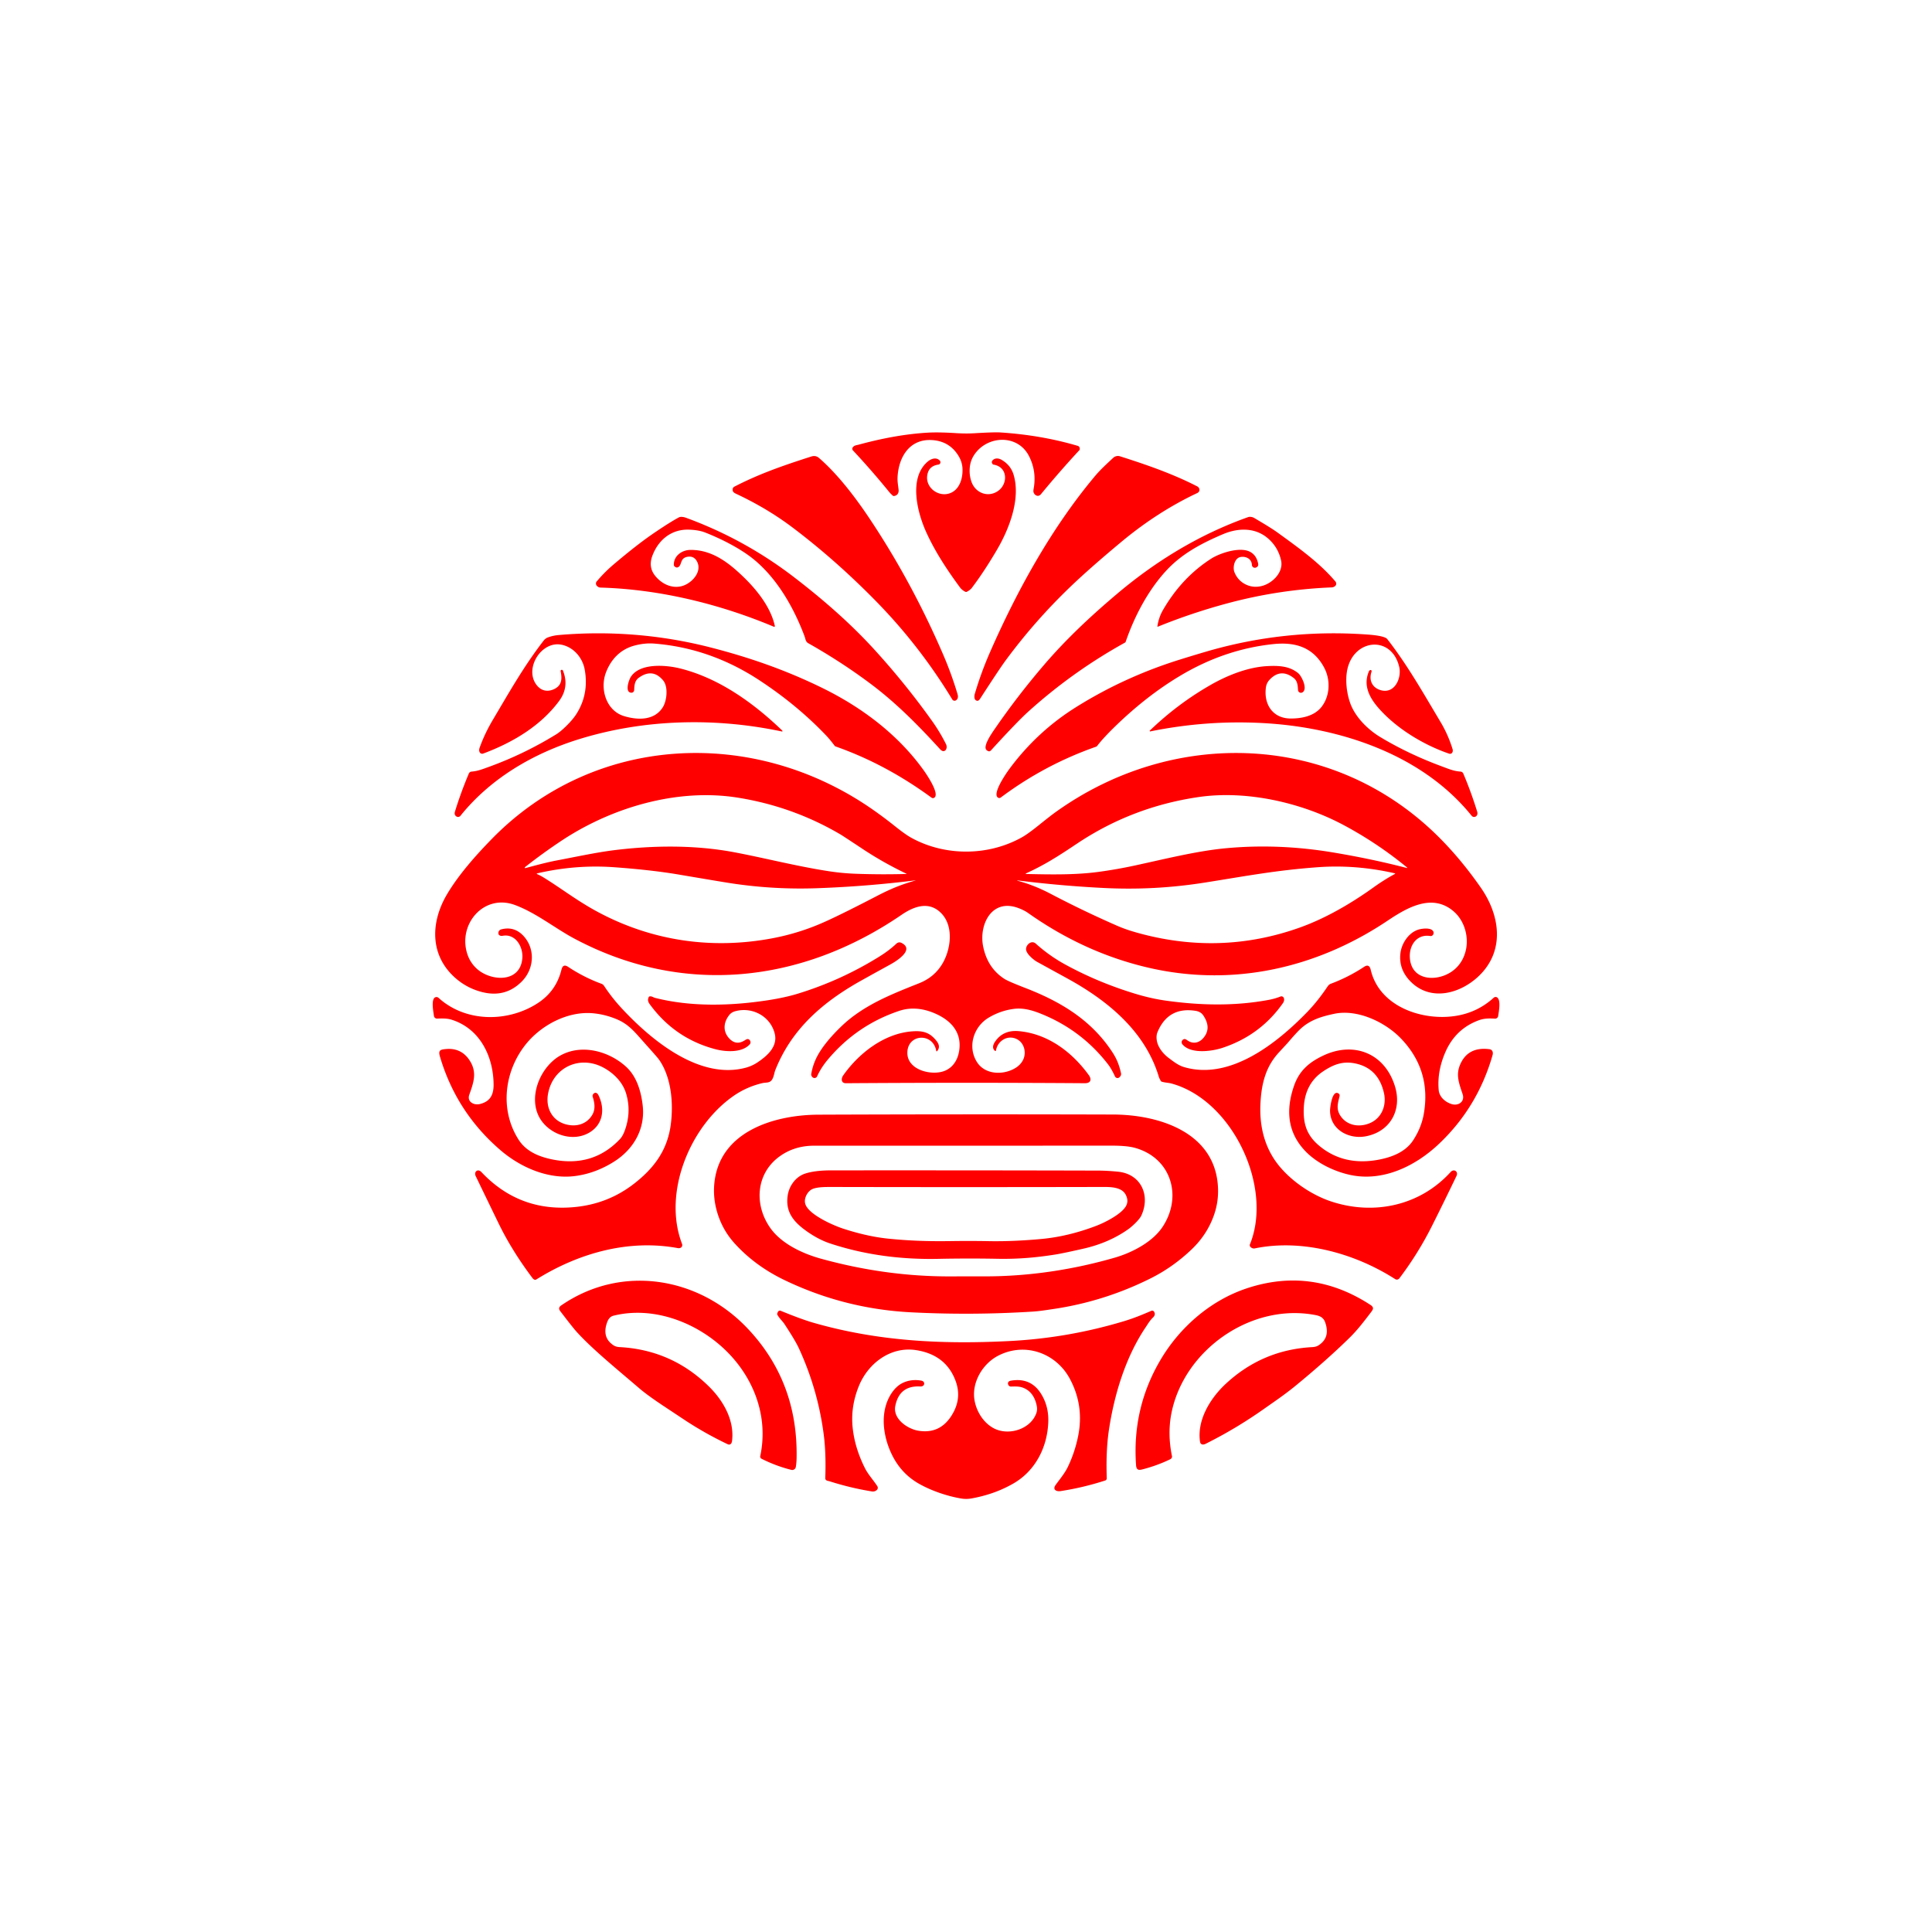 <svg xmlns="http://www.w3.org/2000/svg" viewBox="0 0 1448 1448" width="2048" height="2048" fill="red" xmlns:v="https://vecta.io/nano"><path d="M719.38 440.12c-9.55-12.98-18.67-26.79-25.3-41.51-6.69-14.86-13.12-40.4 1.17-52.61 2.52-2.15 6.4-3.62 9.1-.82a1.8 1.8 0 0 1-1.05 3.03q-6.3.87-7.94 6.28c-3.32 10.97 9.32 19.81 18.7 14.17 5.69-3.43 7.56-10.93 7.32-17.31q-.19-5.07-2.99-9.66-6.88-11.25-20.27-11.88c-16.93-.8-24.9 13.49-25.44 28.46-.1 2.84.49 5.88.81 8.85.26 2.49-1.05 4.35-3.46 4.63a1.17 1.16 62.1 0 1-.93-.29q-1.76-1.61-2.42-2.42-12.93-15.96-27.44-31.5a1.7 1.69 37.2 0 1-.27-1.95c.95-1.85 2.99-1.88 4.73-2.36q27.83-7.57 51.56-8.96 8.18-.48 21.55.37 7.1.45 13.65.06 14.84-.88 19.29-.59 30.64 1.99 57.87 10.01 1.73.51 1.65 2.49-.02.47-.34.82-14.87 16.07-28.78 32.98c-1.92 2.33-4.68.97-5.5-1.38q-.3-.87.02-2.59 2.44-13.11-3.49-24.68c-8.46-16.48-31.1-15.47-40.86-1.11q-3.04 4.46-3.5 9.87-.49 5.71 1.34 10.73c2.96 8.15 12.11 11.8 19.52 6.94 7.98-5.23 7.83-18.23-3.03-19.96q-.47-.07-.75-.46-1.19-1.6.21-2.95c1.73-1.68 4.4-1.43 6.47-.24q6.89 3.95 9.07 11.16c5.48 18.19-3.26 40.7-12.59 56.56q-9.61 16.33-18.7 28.32-1.22 1.61-3.81 2.94a1.05 1.05 0 0 1-.91.02q-2.61-1.21-4.26-3.46zm-170.27-73.47a2.33 2.3 78.7 0 1 1.24-1.88c18.28-9.44 35.66-15.56 57.66-22.61 2.33-.74 4.2-.35 5.93 1.16 14.67 12.78 27.86 30.45 38.15 45.9q31.35 47.08 54.7 101.15c4.35 10.07 7.82 19.72 10.86 29.83q.93 3.09-.99 4.57a2.02 2.01-34.3 0 1-2.95-.55q-24.5-40.35-57.35-73.82-30.07-30.66-62.28-54.99-19.03-14.37-42.17-25.22c-1.67-.79-2.96-1.43-2.8-3.54zm290.33-24.66c19.54 6.21 39.34 13.03 57.83 22.53 2.09 1.08 2.44 3.88.03 5.02q-29.81 14.04-57.04 36.73-23.3 19.41-37.75 33.24-26.85 25.7-48.9 55.61-4.49 6.08-18.98 28.49c-.81 1.24-1.76 2.17-3.17 1.28-1.49-.94-1.27-3.45-.85-4.89q4.75-16.09 11.51-31.47c20.56-46.78 46.22-93.13 78.59-131.76 4.08-4.87 8.92-9.25 13.6-13.62a5.22 5.2 32.2 0 1 5.13-1.16zM580.05 469.75c-40.55-17.04-85.66-28.09-129.8-29.36q-1.95-.06-3.08-1.53a2.49 2.48 46.5 0 1 .08-3.13c3.9-4.59 7.95-8.71 12.82-12.84q17.26-14.62 29.41-22.93 12.57-8.6 19.53-12.28c1.07-.57 3.47-.22 4.83.27q44.15 16.11 81.45 44.77c20.99 16.13 41.54 33.92 59.42 53.46q23.52 25.7 43.8 54.09 5.92 8.3 10.48 17.42c1.74 3.49-1.21 7.35-4.32 3.94-15.88-17.41-32.33-34.15-51.18-48.39q-22.12-16.7-47.79-31.21c-1.96-1.11-1.97-3.14-2.59-4.83-7.89-21.24-20.24-43.06-37.73-57.59-10.03-8.33-24.73-15.75-36.89-20.51q-4.76-1.86-11.99-2.13c-13.11-.5-23.07 7.52-27.59 19.64q-3.1 8.31 1.98 14.77c4.91 6.23 12.81 10.12 20.62 7.76 7.13-2.15 15.04-10.74 10.81-18.45q-2.38-4.34-7.36-3.34c-5.51 1.11-3.69 6.26-6.74 7.75q-1.45.72-2.85-.81-.32-.35-.34-.83c-.19-6.78 5.96-11.2 12.23-11.3 16.49-.26 29.18 9.76 40.5 20.79 9.84 9.59 20.01 22.49 22.97 36.23a.5.5 0 0 1-.68.57zm358.23-46.32c-.19-4.46-4.21-6.6-8.29-6.01-4.81.69-6.24 7.78-4.82 11.38q2.57 6.47 8.77 9.37 5.56 2.61 11.89.99c7.73-1.99 16.29-10.15 14.31-19.14q-2.19-9.93-9.86-16.54c-9.63-8.31-22.45-7.86-33.59-3.15-16.44 6.95-31.04 14.81-42.59 27.32-13.67 14.8-23.87 34.29-30.4 53.27q-.17.49-.62.74-39.22 21.73-72.43 51.72-8.39 7.57-27.96 29.04-1.36 1.49-3.33-.3c-3.03-2.75 4.29-13.04 6.54-16.3q17.11-24.8 36.74-47.67c16.53-19.26 34.8-36.34 54.14-52.71 29.46-24.95 62.22-44.95 98.75-57.9 1.17-.42 3.12-.11 4.34.6q12.42 7.25 17.39 10.83c17.77 12.83 31.82 23.1 43.41 36.6 2.03 2.36-.07 4.57-2.68 4.68q-39.07 1.58-76.84 11.61-27.17 7.21-53.22 17.77-.58.23-.48-.39 1.09-6.7 4.12-11.94 14.05-24.33 36.01-38.48c6.63-4.27 20.79-8.92 28.51-5.62q5.46 2.33 6.86 9.19.45 2.16-1.65 2.99a2.21 2.2 77.8 0 1-3.02-1.95zm-369.12 86.42q-36.79-24.17-78.9-27.5-6.99-.55-14.7 1.49c-10.53 2.79-17.65 10.27-21.43 20.24-4.66 12.28.18 28.59 13.63 32.64 10.29 3.1 22.68 3.38 28.99-6.63 3.08-4.88 4.22-15.36.27-20.11q-7.87-9.45-18.17-2.08c-3.21 2.3-3.39 5.7-3.54 9.29a2.07 2.06-87.7 0 1-2.15 1.99c-5.14-.23-1.77-9.6-.55-11.59 6.78-11.07 26.9-9.12 36.88-6.66 29.13 7.18 55.04 25.75 76.43 46.27q1.37 1.31-.49.92c-49.45-10.4-102.27-9.24-150.91 5.72-34.43 10.59-66.63 29.23-89.43 57.6a2.28 2.27-54.9 0 1-2.95.52c-1.37-.83-1.63-2.15-1.15-3.71q4.51-14.59 10.4-28.51a2.35 2.35 0 0 1 2.01-1.44c4.56-.33 8.34-1.86 12.72-3.44q26.72-9.66 50.9-24.58c4.25-2.62 11.44-9.77 14.53-14.46q10.01-15.17 6.71-33.84c-1.61-9.13-8.48-17.08-17.58-18.81-14.55-2.76-26.97 16.49-19.48 28.81 3.26 5.35 8.5 7.23 14.28 4.41 5.72-2.79 5.84-7.68 4.71-13.34a.89.89 0 0 1 1.69-.51q5 12.3-2.9 22.93c-13.99 18.85-35.05 31.2-56.82 39.31a2.15 2.15 0 0 1-2.58-.88q-.86-1.4-.08-3.57c2.72-7.51 5.86-14.07 10.25-21.46 11.9-20.03 22.9-39.61 37.66-58.68q1.4-1.82 3.36-2.51 3.86-1.38 7.98-1.73c38.12-3.31 76.43-.25 113.46 9.21 29.98 7.66 57.6 17.4 84.6 30.7 29.33 14.44 56.36 34.77 75.53 61.53 2.13 2.98 11.81 17.15 8.12 20.3q-1.15.98-2.45.03-34.2-25.07-71.72-38.26a1.69 1.59 79.4 0 1-.78-.57q-3.47-4.61-5.8-7.08-21.78-23.06-50.55-41.96zm376.83 32.05c-28.42-1.48-56.03.64-83.91 6.28a.36.36 0 0 1-.32-.61q20.88-20.1 45.56-34.22c12.67-7.25 27.97-13.33 42.4-14.11 8.73-.47 16.73-.06 23.25 5.29 2.61 2.14 7.44 11.98 3.15 14.42a2.19 2.19 0 0 1-3.27-1.75c-.21-3.05-.28-6.76-3.21-9.03q-9.73-7.55-18.01 1.17-2.4 2.51-2.85 5.88c-1.74 12.93 5.36 23.21 18.45 23.29 8.52.05 17.96-1.85 23.33-8.83 6.3-8.19 6.75-20.15 1.89-29.28-8.14-15.27-21.54-19.42-38.29-17.64q-36.28 3.85-69.37 23.55-25.07 14.92-48.69 37.8-9.1 8.82-13.78 14.92-.33.43-.85.62-38.65 13.55-71.41 38.08a1.85 1.85 0 0 1-2.22 0c-4.15-3.11 6.16-18.05 8.96-21.81q20.61-27.69 49.4-45.75 36.36-22.81 78.18-35.85 9.58-2.99 19.13-5.8 58.73-17.28 120.25-13.02c2.84.2 13.94.87 15.98 3.49 15.25 19.58 27.12 40.72 39.81 61.94q5.83 9.75 9.15 20.6c.59 1.92-.57 4.02-2.72 3.29-18.82-6.43-39.38-18.78-52.84-34.2-7.06-8.09-11.66-17.32-7.01-27.79a.76.72 88.3 0 1 .31-.35q1.28-.78 1.54.4.06.3-.07.67c-2.1 6.3.53 11.86 6.87 13.71 10.55 3.07 15.88-9.16 13.89-17.51-5.58-23.36-32.96-21.2-38.61.88-2 7.84-.98 18.33 1.92 26.39 3.76 10.47 13.23 19.81 22.57 25.43q20.64 12.43 45.03 21.54c6.58 2.45 9.81 3.92 15.09 4.31a2.41 2.4-9.2 0 1 2.04 1.46q5.89 13.9 10.4 28.54c.44 1.4.2 2.83-1 3.61a2.36 2.36 0 0 1-3.13-.49c-37.38-46.43-99.59-66.51-156.99-69.52zM746.47 787.32a.45.45 0 0 1-.72.28c-2.29-1.79-1.55-4.48-.1-6.68q6.07-9.15 17.87-8.1c21.9 1.95 39.97 15.67 52.52 32.96 2.4 3.31 1.39 6.1-2.88 6.07q-89.58-.63-179.16.01c-3.65.03-3.71-3.47-2.04-5.84 11.77-16.76 30.83-31.5 51.73-33.04 8.27-.61 13.28.85 18.27 7.25q3.24 4.15.5 7.44-.61.73-.78-.21c-2.47-13.32-20.6-12.73-21.59.56-.98 13.24 16.21 17.92 26.18 15.15 7.19-1.99 11.38-8.03 12.58-15.37 2.21-13.47-5.46-22.52-17.29-27.89-8.72-3.96-18.22-5.43-27.66-2.26q-32.01 10.74-53.71 36.8-4.85 5.83-7.77 12.25a2.14 2.14 0 0 1-3.37.72q-1.28-1.12-1.02-2.62.95-5.42 3.13-10.38c4-9.09 12.22-18.25 19.34-25.11 16.54-15.93 37.48-24.06 58.39-32.39 6.79-2.7 12.26-6.88 16.39-13.01 7.04-10.43 10.05-28.56.74-38.85-9.12-10.08-20.7-6-30.23.52-75.46 51.63-164.13 61.03-245.14 17.98-14.63-7.78-28.94-19.48-44.76-25.3-23.29-8.57-42.82 14.43-35.68 36.64q2.11 6.55 7.16 11.15c10.48 9.54 32.9 10.94 34.13-8.27.54-8.38-5.24-18.22-14.84-16.41-1.37.26-2.87-.23-3.1-1.62a2.82 2.82 0 0 1 2.07-3.19q10.27-2.7 17.4 5.68c8.34 9.82 7.02 24.24-1.83 33.24q-12.26 12.46-29.71 8.1-11.76-2.94-20.76-11.09c-18.85-17.09-17.91-41.73-5.61-62.38 8.61-14.48 21.28-28.85 33.53-41.38 76.96-78.74 195.77-84.05 284.67-22.51q8.79 6.08 17.14 12.76 8.07 6.46 12.6 8.95c25.37 13.96 57.94 13.77 83.22-.59q4.13-2.34 12.19-8.8 8.94-7.17 11.83-9.25c89.06-64.49 209.59-60.65 288.54 18.58q16.61 16.67 31.15 37.63c14.17 20.41 18.09 46.93-1.42 65.8-14.01 13.56-36.66 19.76-51.79 3.91q-8.54-8.95-7.19-20.71c.85-7.38 6.11-15.47 13.47-17.77 2.61-.81 9.21-1.7 11.02 1.13 1.05 1.64-.17 3.99-2.09 3.67-10.15-1.65-15.83 7.01-15.35 15.99.98 18.01 20.78 18.46 31.97 10.26q7.18-5.27 9.69-14.33c2.96-10.62-.44-23.37-9.09-30.63-16.25-13.66-35.23-2.14-49.52 7.41-53.71 35.87-116.57 49.66-179.45 34.93q-47.66-11.17-89.61-40.83-2.98-2.11-7.35-3.75c-19.97-7.51-29.79 12.44-26.39 28.94q3.32 16.12 16.05 24.23 2.83 1.8 15.5 6.71c26.7 10.33 49.76 24.14 65.58 48.63 3.16 4.89 4.93 9.68 6.14 15.18q.41 1.87-1.33 3.26a2.06 2.05 58.1 0 1-3.14-.74c-1.47-3.12-3.15-6.39-5.29-9.16Q810.72 772.2 780.71 760c-6.68-2.72-13.56-4.8-20.78-3.87q-9.96 1.29-18.75 6.47c-11.43 6.72-16.19 21.62-9.13 33.14 5.96 9.73 19.43 10.17 28.44 5.03q4.44-2.54 6.35-6.54c2.65-5.56.71-12.87-5.01-15.56-6.72-3.15-14.12 1.36-15.36 8.65zM394.29 649.26q-.55.43-.92.82a.35.34-76 0 0 .34.57c8.03-2.14 15.89-4.32 24.13-5.87 14.23-2.68 29.32-5.97 42.81-7.63 29.32-3.61 60.09-3.88 88.98 1.47 22.4 4.16 47.52 10.69 71.96 14.4q9.79 1.48 19.88 1.85 18.95.68 37.87.15a.1.09-32.8 0 0 .04-.18q-17.4-8.32-32.9-18.6-14.62-9.7-16.73-10.94-35.6-20.88-76.76-27.47c-45.48-7.27-94.8 7.38-132.56 32.53q-13.42 8.94-26.14 18.9zm604.49-10.42c18.47 3.07 37.26 6.93 55.65 11.72a.2.2 0 0 0 .18-.35q-22.14-18.23-47.53-31.81c-31.27-16.72-72.54-26.33-108.83-21.01q-49.86 7.3-91.29 35.05c-13.75 9.21-24.16 15.85-37.63 21.98q-1.32.6.13.63c17.63.37 36.28.78 53.72-1.57q13.76-1.85 27.35-4.79c22.35-4.84 46.41-10.87 67.72-12.9q39.5-3.76 80.53 3.05zm-591.41 18.8c13.83 8.51 25.23 17.6 41.01 26.03 40.43 21.57 85.28 28.12 130.64 19.53q20.03-3.8 38.51-12.03c11.43-5.1 27.03-13.07 40.3-19.95 9.94-5.15 17.83-8.31 27.89-11.19q1.05-.3-.03-.17-36.25 4.51-73.2 5.84-33.71 1.22-67-4.08-7.61-1.21-36.74-6.15-20.29-3.44-48.26-5.48-28.91-2.11-57.66 4.53-1.09.26-.06.7 2.16.92 4.6 2.42zm444.26 41.23q62.6 17.71 122.55-3.68c19.52-6.97 38.65-18.18 55.46-30.25q7.7-5.52 15.68-9.86.74-.4-.09-.59-29.14-6.62-57.72-4.51c-31.43 2.32-53.47 6.59-84.52 11.5-25.49 4.03-50.28 5.32-75.72 4.05q-32.26-1.63-63.75-5.57-2.52-.32-.07.35 12.05 3.32 23.98 9.58 24.67 12.96 50.2 24.1 6.08 2.65 14 4.88zm-398.61 101.7c-17.86-10.17-38.58-1.02-42.28 19.27-1.86 10.18 2.78 19.77 12.97 22.72 7.95 2.3 16.02.2 20.27-7.15 2.38-4.13 1.68-8.99.25-13.32a2.24 2.24 0 0 1 .39-2.11c1.39-1.72 3.04-.9 3.88.77 5.05 10.15 3.62 21.9-6.72 28.06-13.31 7.93-31.84.75-38.18-12.62-7.46-15.71 2.01-37 16.3-45.05 15.94-8.98 36.5-3.38 49.39 8.42 8.06 7.38 11.27 18.78 12.42 29.18 1.9 17.21-6.62 32.47-21.41 41.84q-13.88 8.78-29.05 10.81c-20.19 2.71-41.04-6.34-56.24-19.42q-33.02-28.42-45.31-70.21c-1.36-4.65.4-5.14 4.38-5.51q11.9-1.12 18.17 8.95c5.5 8.81 2.57 16.46-.53 25.3-1.84 5.23 3.39 8.08 7.96 6.96 7.64-1.88 10.32-6.83 10.26-14.64-.16-21.16-10.32-41.97-31.54-48.59-3.42-1.06-7.22-.96-10.76-.8a2.33 2.33 0 0 1-2.4-1.98c-.47-3.28-1.88-10.69.11-13.3a2.27 2.27 0 0 1 3.32-.3c20.33 18.5 51.91 18.49 74.24 4.07q13.95-9 17.92-25.27c.69-2.81 2.26-3.8 4.84-2.09q12.07 8 25.14 12.77a3.9 3.89 83.3 0 1 1.88 1.49q5.9 8.97 13.42 17.06c22.52 24.23 58.4 53.57 92.82 44.35q4.86-1.31 9.1-4.18c7.09-4.8 15.09-11.79 12.59-21.51-3.28-12.83-16.65-20.06-29.39-16.69q-2.89.76-4.47 2.67c-4.25 5.12-5.19 11.76-.84 17.05q5.43 6.58 12.34 2.09c1.46-.95 2.62-1.48 3.79.12a2.35 2.34 48 0 1-.15 2.97c-5.91 6.52-18.31 5.59-25.86 3.58q-30.51-8.1-49.21-33.9-1.9-2.62-.61-5.11a1.05 1.04-78.3 0 1 .86-.57c1.66-.14 2.57.82 3.83 1.13 26.7 6.78 56.06 6.09 83.84 1.9q13.25-2 23.03-4.98 32.61-9.97 61.53-28.02 7.12-4.45 12.34-9.37 1.89-1.78 4.02-.72c10.28 5.15-4.27 13.94-8.69 16.34q-6.63 3.61-21.05 11.63c-28.86 16.08-52.52 36.25-64.87 67.41-.74 1.89-.97 4.41-2.12 6.58-1.8 3.4-4.61 2.42-7.68 3.16q-11.45 2.75-20.82 9.12c-33.11 22.53-53.95 72.74-39.33 111.18.85 2.23-.91 3.74-3.1 3.33-36.88-6.79-74.2 3.65-106.03 23.49q-1.45.89-3.01-1.19-15.41-20.51-25.31-40.89-8.59-17.68-17.13-35.38c-1.55-3.21 1.58-5.88 4.28-3.02q28.84 30.59 70.96 26.12 24.32-2.59 43.33-17.32c14.98-11.61 25.04-25.01 27.61-44.25 2.08-15.55.64-35.51-8.85-48.91q-1.15-1.63-10.22-11.73c-7.45-8.32-12.03-14.44-21.01-18.28q-8.65-3.7-17.78-4.61c-19.12-1.9-39.29 8.78-50.94 23.44-15.97 20.1-19.55 48.89-5.22 71.29 5.63 8.81 15.21 12.75 25.31 14.8q30.43 6.15 50.69-15.31 2.6-2.74 4.53-9.26 3.78-12.77-.08-25.21c-2.5-8.05-8.86-14.51-16.12-18.65zM937.2 934.53a1.83 1.82 34.2 0 1-.38-1.96c17.52-43.17-13.37-108.32-59.05-120.55-2.03-.54-4.75-.57-7.09-1.33q-.52-.17-.75-.66c-.47-.96-1.04-1.77-1.35-2.8-10.25-34.37-38.5-57.38-68.65-73.91q-11.29-6.19-22.58-12.39c-2.55-1.4-8.12-5.92-8.33-9.35-.21-3.44 4.08-7.24 7.28-4.36q10.13 9.13 22.1 15.68 24.64 13.47 52.55 21.93 11.99 3.63 23.05 5.16c25.61 3.55 51.22 4.17 76.74-.57q4.78-.89 8.97-2.55a1.93 1.92 70.1 0 1 2.53 1.19q.62 1.87-.79 3.88-16.9 24.06-45.31 33.43c-8.09 2.67-23.93 4.77-30.01-2.77a2.31 2.31 0 0 1 .09-3.01c1.15-1.28 2.27-.93 3.57.03 3.93 2.92 8.51 2.31 11.81-1.34q6.77-7.48.28-17.19c-1.32-1.98-3.31-3.09-5.78-3.48q-20.59-3.23-28.59 16-1.01 2.44-.56 5.82c.72 5.47 4.87 10.46 9.18 13.66 3.57 2.67 7.02 5.4 11.31 6.67 34.52 10.2 69.71-18.02 92.02-40.97 5.94-6.11 10.91-12.55 15.6-19.53.62-.91 1.38-1.6 2.47-2q13.21-4.93 24.98-12.72c2.57-1.69 4.15-.59 4.79 2.17 6.29 27.35 37.75 38.34 62.72 34.84q16.99-2.39 29.49-13.78a2.12 2.1 46.2 0 1 2.91.07c2.45 2.43.94 10.13.45 13.6a2.36 2.36 0 0 1-2.49 2.02c-3.91-.27-7.99-.25-11.75 1.11q-17.67 6.37-25.34 23.97-6.27 14.38-5.01 28.48c.47 5.28 5.19 9.16 9.88 10.53 4.9 1.43 9.92-1.86 8.03-7.54-2.69-8.09-5.13-14.28-1.93-21.92q5.78-13.78 21.97-11.74c2.39.31 3.02 2.36 2.4 4.52q-11.26 39.25-40.44 66.71c-17.6 16.56-41.88 28.34-66.45 22.96-11.85-2.6-24.51-8.73-32.94-17.3q-19.32-19.65-8.94-49.47c3.89-11.18 11.04-17.45 21.72-22.56 22.89-10.95 46.17-2 53.89 22.87 5.48 17.65-3.37 34.02-21.79 37.55-12.65 2.43-26.83-4.93-26.84-19.32 0-2.02 1.48-15.35 6.1-12.93q1.41.74 1 2.37c-1.33 5.3-2.52 9.4.51 14.23 4.84 7.69 14.42 9.29 22.63 5.61 8.58-3.85 12.2-13.26 10.19-22.3q-4.08-18.29-20.86-22.12c-9.52-2.17-16.68.43-24.61 5.7q-13.71 9.09-14.62 27.13c-.61 11.93 2.05 20.7 11.32 28.53q18.25 15.41 44.24 10.73c10.28-1.86 20.65-5.82 26.41-14.67q6.13-9.41 7.93-19.6 5.8-32.85-17.13-56.7c-11.87-12.35-32.64-22.13-49.94-18.47-9.31 1.96-17.33 4.38-24.43 10.51q-3.35 2.89-10.28 11.08-.08.09-6.87 7.46c-9.76 10.59-12.95 23.13-13.73 37.83-.91 17 2.87 33.46 13.87 46.98 9.51 11.68 24.52 21.96 39.12 26.79 31.96 10.59 66.54 3.23 89.5-22.03 2.55-2.81 5.98-.34 4.43 2.89q-8.96 18.66-18.22 37.16-10.46 20.92-24.62 39.62a2.34 2.34 0 0 1-3.12.56c-30.09-19.29-69.51-30.31-105.12-23.04q-1.91.39-3.34-1.1zm-148.07 46.61c-4.95.73-10.07 1.56-15.03 1.87q-45.65 2.89-91.35.54-49.77-2.56-94.62-24.07-22.2-10.65-37.54-27.57-9.53-10.51-13.36-24.35-2.74-9.88-1.92-19.79c3.3-39.85 45.06-52.22 78.19-52.34q110.37-.43 220.75-.11c34.53.1 77.01 13.39 78.63 55.17q.4 10.15-2.84 19.66-5.14 15.13-17.28 26.58-13.9 13.13-30.25 21.31-34.84 17.44-73.38 23.1zm82.24-61.67c15.02-22.75 6.49-51.62-20.73-59.17-5.26-1.46-12.54-1.66-17.88-1.66q-175.28.1-222.51.04-14.3-.02-25.16 7.46c-18.66 12.84-20.14 36.72-7.75 54.23 8.35 11.8 24.11 19.18 37.97 23 32.31 8.9 64.92 13.46 98.18 13.27q12-.06 23.99-.03c33.18.09 66.5-4.9 98.02-14.02 12.99-3.76 28.3-11.66 35.87-23.12zm-80.48 20.79c-14.37 2.27-27.73 3.46-43.13 3.18q-22.26-.42-44.5.05-43.45.92-81.11-11.55-8.68-2.88-17.53-9.14c-9.88-6.99-16.02-14.46-14.28-26.63 1.06-7.44 6.06-14.28 13.14-16.6q7.36-2.4 19.52-2.4 117.46-.06 200.25.17 6.41.02 14.63.82c17.31 1.69 24.54 17.76 17.5 32.94-1.37 2.95-6.59 7.93-9.82 10.21q-14.41 10.18-33.45 14.52-15.39 3.51-21.22 4.43zm-187.41-38.18c2.13 8.06 20.9 16.3 28.42 18.75 10.55 3.46 22.25 6.32 33.49 7.48 15.6 1.61 30.32 2.12 47.35 1.86q14.29-.21 28.58.05c13.7.26 28.33-.59 39.69-1.68q19.81-1.9 40.51-9.76c6.39-2.43 19.67-9.01 22.66-15.4q1.81-3.85-.66-8.27c-2.94-5.25-10.75-5.51-16.07-5.5q-102.08.23-204.17.01c-4.84-.01-10.42.01-14.06 1.42-3.81 1.47-6.84 6.88-5.74 11.04zm-6.44 190.67q-.07 3.62-.58 6.69a2.74 2.74 0 0 1-3.37 2.2q-11.67-2.94-22.36-8.36a1.79 1.79 0 0 1-.94-1.96c5.81-27.23-3.07-54.26-21.47-74.64-21.49-23.81-56.62-38.56-88.58-30.57q-3.2.8-4.69 4.91-4.18 11.46 4.87 17.32 1.76 1.14 4.43 1.28 39.34 2.12 67.25 29.79c10.64 10.55 18.98 25.27 17.05 40.62-.23 1.83-1.34 3.31-3.34 2.36q-16-7.63-30.82-17.25-.55-.36-16.67-11.05-12.6-8.35-18.76-13.64c-15.91-13.67-35.22-29.33-46.93-42.33q-3.06-3.4-12.26-15.48c-1.27-1.67-1.02-3.03.73-4.23 45.02-31.04 102.88-21.61 139.66 17.2q37.86 39.95 36.78 97.14zm389.05-107.1c-48.16-9.35-98.4 25.84-108.04 73.09q-3.17 15.57.3 32.52.34 1.66-1.61 2.59-9.35 4.46-19.38 7.13c-3.09.83-5.59 1.6-5.91-2.86q-3.03-42.66 18.29-78.85c14.52-24.65 37.74-44.83 65.08-53.81q48.53-15.94 92.16 12.45c3.06 1.99 2.25 3.37.47 5.7-5.02 6.58-10.01 13.16-15.91 18.95q-17.33 16.98-40.49 35.99c-8.35 6.85-16.12 12.02-23.83 17.47q-20.82 14.7-43.64 26.1c-1.89.95-3.85.7-4.19-1.63-2.35-16.06 7.56-32.43 19.27-43.32q27.47-25.55 64.94-27.54 2.74-.14 4.52-1.27 9.16-5.78 5.05-17.35c-1.17-3.3-3.57-4.68-7.08-5.36zm-184.26 47.72c-10.42-19.41-33.71-27.66-53.74-17.29-11.79 6.11-20.07 20.28-17.67 33.58 1.52 8.49 6.93 17.14 14.92 21.07 10.9 5.37 26.87.47 31.29-11.36q.97-2.58.46-5.34c-1.19-6.56-4.51-12.05-11-14.19-2.55-.84-5.58-.73-8.34-.64a2.13 2.12-15.5 0 1-1.92-1.08c-1-1.79.06-3.03 1.82-3.33q14.84-2.55 22.56 9.75 5.88 9.36 5.46 21.2c-.66 18.76-9.53 36.52-26.1 46.08q-14.08 8.12-31.41 11.23-3.82.69-7.58.08c-10.91-1.79-23.04-6.06-32.04-11.22q-12.85-7.36-19.72-20.96c-7.06-13.97-9.86-32.94-.57-46.84q3.81-5.69 9-7.95 6.12-2.66 13.23-1.41c3.21.56 2.88 4.6-.82 4.39q-15.59-.85-18.66 14.65c-1.9 9.64 9.14 17.17 17.3 18.51q15.84 2.59 24.61-10.94c5.45-8.41 6.81-17.21 3.14-26.81q-7.41-19.33-29.66-22.68c-18.87-2.83-35.68 9.81-42.65 26.86q-6.33 15.49-4.69 31.25 1.58 15.24 9.25 30.47c2.35 4.65 6.39 9.03 9.16 13.3 1.59 2.45-1.46 4.47-3.87 4.08q-16.16-2.62-31.75-7.6c-1.28-.41-3.39-.38-3.31-2.47q.65-18.47-1.12-32.25-4.36-34.05-18.75-65.17-2.59-5.6-10.75-18.04c-1.29-1.96-3.96-4.36-5.31-6.98a1.09 1.07-51.4 0 1-.08-.8q.79-2.85 2.72-2.06 15.45 6.33 24.29 8.88c48.05 13.82 96.1 16.38 147.45 13.72q43.83-2.27 85.87-14.99c6.89-2.09 13.44-4.76 20.03-7.63a1.65 1.65 0 0 1 2.07.64q1.41 2.25-.79 4.35c-2.37 2.26-3.89 4.94-5.58 7.45-14.93 22.19-23.36 50.03-27.37 76.2-1.86 12.16-2.11 24.48-1.71 36.91a1.63 1.63 0 0 1-1.12 1.6q-16.4 5.33-33.54 7.97c-3.21.49-6.15-1.18-3.68-4.59 3.22-4.47 6.9-8.8 9.2-13.61q5.28-11.04 7.7-23.11 4.57-22.77-6.23-42.88z"/></svg>